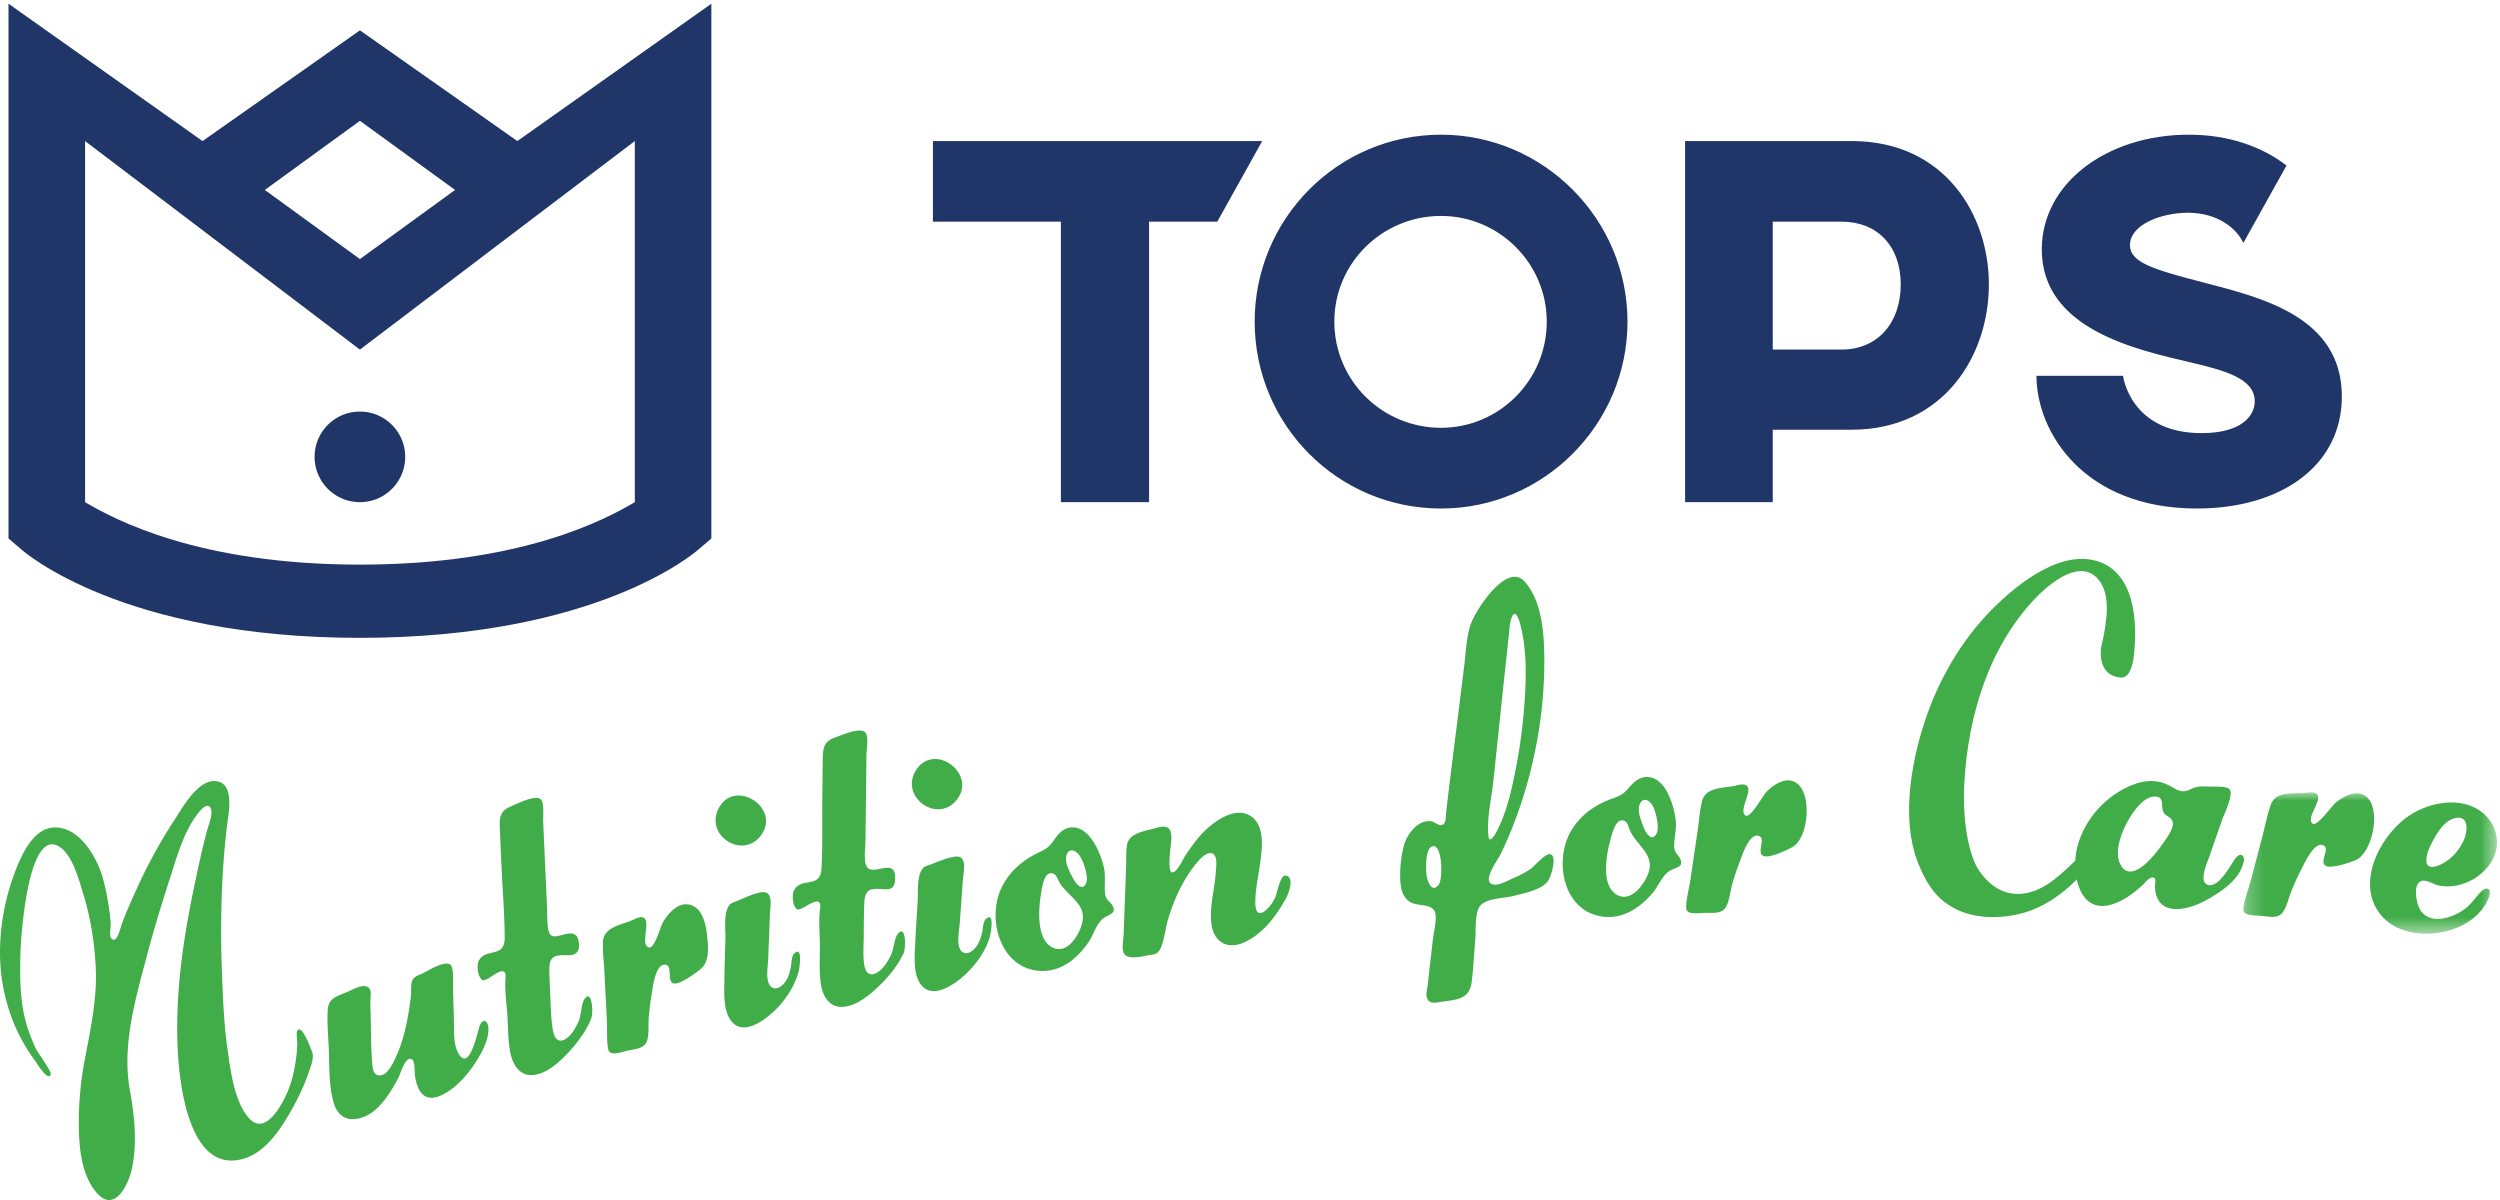 <svg width="150" height="72" viewBox="0 0 150 72" xmlns="http://www.w3.org/2000/svg" xmlns:xlink="http://www.w3.org/1999/xlink"><title>logo-tops-nutr</title><defs><path id="a" d="M15.473.015v8.48H.241V.016h15.232z"/></defs><g fill="none" fill-rule="evenodd"><path fill="#203568" d="M73.037 13.3h-4.093v16.828h-5.29V13.3h-7.679V8.464h19.757L73.037 13.3m7.023 5.996c0 3.537 2.868 6.372 6.405 6.372 3.473 0 6.34-2.835 6.34-6.372 0-3.505-2.867-6.34-6.34-6.34-3.537 0-6.405 2.835-6.405 6.34m17.59 0c0 6.18-5.035 11.215-11.185 11.215-6.214 0-11.185-5.034-11.185-11.215 0-6.15 4.97-11.215 11.185-11.215 6.15 0 11.184 5.065 11.184 11.215m8.716-5.996v7.673h4.142c2.103 0 3.537-1.55 3.537-3.908 0-2.325-1.43-3.765-3.537-3.765h-4.142zm12.968 3.765c0 4.27-2.708 8.719-8.253 8.719h-4.715v4.344h-5.259V8.464h10.006c5.545 0 8.221 4.396 8.221 8.601zm12.957-.095c-3.06-.796-4.493-1.21-4.493-2.262 0-1.243 1.911-1.944 3.473-1.944 1.749 0 2.91.901 3.33 1.812l2.59-4.645c-1.422-1.098-3.41-1.85-5.857-1.85-4.939 0-8.826 2.931-8.826 6.882 0 4.81 5.704 6.021 8.954 6.786 2.008.478 3.824.956 3.824 2.326 0 .924-.86 1.912-3.187 1.912-4.301 0-4.716-3.441-4.716-3.441h-5.194c0 3.377 2.836 7.965 9.624 7.965 5.066 0 8.699-2.58 8.699-6.723 0-4.779-4.812-5.925-8.221-6.818M38.088 30.13c-1.739 1.026-6.774 3.747-16.491 3.747-9.717 0-14.752-2.721-16.491-3.747V8.464l16.49 12.512L38.089 8.463V30.13zM21.597 7.25l5.708 4.147-5.708 4.148-5.708-4.148 5.708-4.147zm9.444 1.214L21.597 1.82l-9.444 6.644L.51.223v32.084l.768.657c.243.208 6.102 5.307 20.318 5.307 14.216 0 20.075-5.1 20.318-5.307l.768-.657V.222L31.04 8.464z"/><path d="M24.312 27.412a2.718 2.718 0 1 1-5.436 0 2.718 2.718 0 0 1 5.436 0" fill="#203568"/><path d="M18.735 63.126c.126.38-.113.923-.233 1.272-.272.794-.648 1.563-1.063 2.292-.644 1.128-1.544 2.486-2.873 2.848-3.186.868-3.775-4.367-3.89-6.35-.189-3.215.255-6.492.902-9.636.26-1.268.528-2.55.87-3.8.066-.242.163-.484.21-.73.132-.685-.19-.906-.655-.368-.92 1.063-1.361 2.66-1.783 3.97-.489 1.518-.963 3.04-1.37 4.583-.689 2.614-1.549 5.466-1.063 8.17.275 1.536.45 3.108.145 4.656-.195.99-1.048 2.849-2.174 1.484-.928-1.123-1.03-2.842-1.029-4.227a19.83 19.83 0 0 1 .348-3.657c.354-1.884.772-3.746.663-5.677-.081-1.43-.3-2.88-.725-4.252-.26-.838-.668-2.523-1.562-2.962-1.824-.895-2.213 5.703-2.23 6.531-.03 1.398-.03 2.838.37 4.19.15.508.343 1.003.57 1.48.088.186.936 1.342.883 1.51-.156.486-.843-.673-.934-.798a10.709 10.709 0 0 1-1.12-1.888A11.222 11.222 0 0 1 0 57.18a13.567 13.567 0 0 1 .774-4.513c.38-1.08 1.125-3.003 2.51-3.02 1.475-.018 2.49 1.724 2.858 2.944.185.611.3 1.244.394 1.876a7.9 7.9 0 0 1 .104 1.019c.004.195-.088.645.028.799.33.436.558-.613.643-.85.274-.757.612-1.489.945-2.221.637-1.4 1.383-2.75 2.225-4.037.488-.746 1.442-2.503 2.55-2.298 1.066.197.675 1.947.586 2.692-.349 2.939-.407 5.925-.296 8.882.058 1.547.124 3.11.349 4.643.18 1.229.4 3 1.255 3.978.957 1.095 1.925-.67 2.275-1.443.29-.639.446-1.306.547-1.998.048-.332.079-.668.091-1.004.005-.135-.076-.665-.007-.777.277-.451.798 1.03.904 1.275m8.383-5.085c.108.4.055.911.066 1.32l.05 1.83c.017.631-.047 1.487.289 2.04.675 1.117 1.155-1.468 1.267-1.708.228-.49.51-.24.517.214.006.516-.235 1.086-.481 1.527-.532.95-1.381 2.036-2.406 2.477-1.033.446-1.412-.375-1.529-1.25-.03-.227.049-1.022-.313-.96-.33.058-.562.93-.694 1.176-.446.832-1.11 1.935-2.032 2.295-.863.336-1.556.093-1.825-.82-.296-1.005-.255-2.084-.294-3.117-.03-.81-.116-1.644-.07-2.453.043-.759.566-.83 1.184-1.099.34-.148 1.132-.624 1.362-.129.074.159.006.598.01.787.006.296.014.592.023.888.024.844.014 1.683.077 2.527.028.368.014 1.025.54.93.441-.08.739-.76.898-1.102.522-1.117.751-2.434.897-3.651.032-.273-.032-.727.1-.972.116-.216.416-.302.63-.401.319-.148 1.565-.965 1.734-.349.012.043-.064-.233 0 0m3.217.608c.063-.85-.868 0-1.106.093-.266.105-.291.144-.46-.166-.114-.207-.158-.688-.054-.906.405-.843 1.57-.129 1.566-1.407-.005-1.44-.13-2.89-.193-4.328l-.098-2.186c-.026-.59-.034-1.067.587-1.33.33-.14 1.564-.786 1.883-.45.2.212.12 1.065.13 1.32l.229 5.124c.018.4.008.813.054 1.211.074.637.328.62.853.473.492-.137.882-.185.988.366.11.58-.102.866-.663.85-.77-.022-1.096.042-1.09.875.005.678.052 1.36.078 2.037.021.542.042 1.054.136 1.586.119.679.5.838 1.01.32.244-.246.414-.579.549-.896.146-.343.133-.975.326-1.27.45-.684.557.764.423 1.115-.289.756-.834 1.487-1.384 2.072-.523.556-1.246 1.234-2.04 1.342-.865.118-1.298-.607-1.443-1.356-.131-.679-.131-1.424-.167-2.118-.04-.767-.183-1.604-.114-2.37.003-.036-.003.034 0 0m6.167 4.34c-.117-.528-.06-1.181-.087-1.717l-.143-2.832c-.031-.628-.113-1.277-.096-1.906.024-.877.997-1.021 1.676-1.289.233-.091.62-.339.827-.137.322.313-.251 1.563.235 1.73.37.128.716-1.272.878-1.533.345-.557.965-1.265 1.702-.99.688.255.869 1.195.933 1.831.068.676.167 1.537-.4 2.005-.232.19-1.303 1.004-1.657.838-.371-.174.038-1.183-.535-1.107-.546.073-.678 1.452-.747 1.853-.076.437-.126.879-.163 1.321-.035.427.033.99-.105 1.397-.162.476-.736.49-1.173.587-.273.06-1.054.358-1.145-.05m7.465-8.832c.542-.2 1.14-.532 1.71-.622.76-.12.536.846.517 1.332l-.1 2.628c-.016.408-.103.904-.025 1.306.13.673.671.618 1.039.12.186-.252.27-.573.34-.874.04-.182.04-.677.193-.828.555-.55.316.92.288 1.03-.182.708-.547 1.344-1.008 1.908-.57.698-2.253 2.244-3.091 1.039-.437-.628-.377-1.648-.367-2.382.012-.859.042-1.718.062-2.577.012-.5-.16-1.848.442-2.08m1.724-4.082c-1.062 1.546-3.443.076-2.566-1.586.942-1.788 3.704-.071 2.566 1.586-.225.327.225-.328 0 0m3.521 4.399c.109-.845-.865-.05-1.11.031-.27.09-.298.127-.45-.192-.102-.212-.12-.695-.003-.907.452-.819 1.575-.041 1.642-1.317.076-1.461.034-2.938.05-4.4.008-.718.014-1.435.025-2.152.009-.61.054-1.054.702-1.276.364-.125 1.62-.706 1.885-.27.166.275.037 1.021.034 1.314l-.059 5.132c-.004.412-.077.89-.011 1.301.18 1.137 1.778-.432 1.791.898.006.58-.167.758-.71.712-.775-.064-1.099-.018-1.139.821-.034.72-.025 1.443-.038 2.162-.009.522-.046 1.08.041 1.594.1.59.478.678.925.314.293-.239.505-.601.672-.937.17-.343.187-.965.396-1.25.492-.665.518.79.36 1.137-.334.738-.915 1.437-1.497 1.99-.554.527-1.313 1.164-2.112 1.227-.87.07-1.263-.678-1.365-1.434-.093-.685-.05-1.43-.048-2.124.003-.768-.095-1.612.019-2.374.005-.034-.005.034 0 0m6.364-2.515c.55-.181 1.158-.492 1.731-.563.764-.094.506.865.47 1.35l-.19 2.622c-.03.408-.133.9-.07 1.305.107.676.65.641 1.035.156.195-.246.29-.564.37-.862.047-.18.064-.676.221-.821.574-.53.285.93.253 1.04-.206.7-.593 1.323-1.074 1.87-.594.68-2.328 2.167-3.124.934-.416-.643-.32-1.66-.285-2.394.041-.858.1-1.715.15-2.573.03-.5-.096-1.852.513-2.064m1.864-4.02c-1.15 1.557-3.527-.143-2.461-1.76 1.08-1.64 3.61.205 2.46 1.76-.235.32.237-.32 0 0M64.38 52.7c.15.295.572.823.79.279.156-.39-.15-1.235-.353-1.58-.211-.361-.687-.598-.833-.06-.116.426.218 1.003.396 1.362.19.372-.226-.455 0 0m.543 2.708c.295-1.11-.705-1.528-1.27-2.33-.198-.278-.284-.797-.694-.668-.363.114-.463.994-.51 1.295-.136.854-.272 2.666.698 3.141.903.442 1.586-.728 1.776-1.438.07-.267-.071.267 0 0m-.737-5.753c1.16-.175 1.833 1.482 2.041 2.359.136.569.008 1.094.086 1.647.047.335.243.381.413.637.343.518-.237.562-.566.835-.396.33-.557.97-.85 1.398-.634.927-1.555 1.717-2.73 1.725-2.491.014-3.412-3.036-2.498-4.974.473-1.001 1.304-1.701 2.296-2.16.455-.212.614-.357.883-.75.219-.322.518-.655.925-.717.458-.07-.218.033 0 0m6.16 2.689c.313-.037.643-.833.803-1.063.317-.456.645-.93 1.035-1.33.68-.694 2.04-1.689 2.988-.89.786.661.523 2.1.397 2.98-.099.69-.247 1.38-.25 2.079-.005 1.357.948.314 1.214-.318.095-.226.282-1.34.619-1.273.541.11.171 1.07.011 1.36-.586 1.064-1.39 2.157-2.534 2.66-1.01.444-1.8-.042-1.94-1.103-.139-1.033.197-2.097.259-3.127.016-.27.13-.967-.194-1.11-.408-.18-.967.575-1.15.816-.696.919-1.202 2.045-1.525 3.147-.16.545-.21 1.18-.433 1.7-.15.35-.339.386-.692.435-.455.063-1.375.353-1.555-.19-.094-.285.007-.745.018-1.052l.15-4.047c.017-.434-.02-.915.06-1.345.14-.739 1.144-.81 1.765-1.003.7-.218.943.043.883.792-.016.21-.271 1.924.071 1.882.044-.005-.11.014 0 0m18.957-2.2c.034.495.348.015.429-.129a8.39 8.39 0 0 0 .477-1.053c.278-.717.45-1.466.613-2.217a32.48 32.48 0 0 0 .656-4.686c.103-1.486.124-3.01-.226-4.469-.088-.365-.338-1.216-.583-.449-.084.264-.095.556-.125.831-.321 2.956-.627 5.914-.94 8.87-.11 1.05-.406 2.24-.301 3.302M86 50.771c-.523.035-.446 1.454-.402 1.758.054.371.303 1.064.712.572.274-.332.241-2.369-.31-2.33-.132.008.241-.018 0 0m2.244-13.32c.277-.814 2.141-3.733 3.217-2.573 1.184 1.275 1.22 3.67 1.193 5.291-.062 3.718-.988 7.716-2.609 11.064-.19.394-1.187 1.703-.442 1.839.363.066.91-.261 1.228-.399a5.56 5.56 0 0 0 1.025-.551c.221-.157.826-.893 1.132-.873.479.03.08 1.4-.15 1.666-.43.5-1.417.68-2.012.838-.565.15-1.792.13-2.088.703-.256.498-.176 1.371-.22 1.9-.073.855-.112 1.721-.218 2.573-.135 1.08-.979 1.046-1.886 1.192-.372.06-.754.13-.822-.38-.027-.2.059-.485.08-.692.09-.903.202-1.804.304-2.706.043-.384.27-1.267.112-1.646-.205-.492-1.058-.313-1.476-.574-.5-.313-.586-.888-.6-1.431a6.982 6.982 0 0 1 .232-1.995c.185-.651.837-1.52 1.612-1.422.23.03.47.307.701.21.211-.087.188-.488.211-.681.018-.153.03-.306.048-.459.216-1.9.468-3.798.703-5.696l.345-2.79c.099-.803.118-1.64.38-2.408.119-.35-.12.351 0 0M98.63 49.67c.12.308.484.877.757.357.196-.372-.02-1.243-.186-1.608-.174-.38-.622-.665-.823-.145-.16.412.113 1.02.252 1.395.15.39-.176-.476 0 0m.26 2.75c.409-1.073-.543-1.593-1.023-2.448-.167-.297-.199-.823-.62-.738-.373.076-.563.942-.642 1.236-.223.836-.546 2.623.37 3.197.851.533 1.653-.56 1.915-1.247.098-.258-.099.259 0 0m-.137-5.798c1.173-.054 1.67 1.664 1.786 2.558.076.58-.105 1.088-.086 1.646.013.338.202.405.345.677.288.55-.294.534-.65.772-.427.286-.654.907-.99 1.303-.726.856-1.724 1.547-2.895 1.432-2.478-.244-3.078-3.374-1.967-5.206.574-.947 1.473-1.557 2.506-1.911.475-.163.649-.291.956-.654.252-.297.584-.598.995-.617.462-.022-.22.01 0 0m2.422 7.878c-.012-.543.17-1.17.249-1.702.14-.957.28-1.913.422-2.87.088-.602.133-1.23.268-1.824.193-.853 1.178-.808 1.894-.937.256-.046.66-.207.838.026.275.36-.55 1.464-.107 1.743.286.18 1.054-1.225 1.234-1.408.48-.486 1.3-1.039 1.934-.452.805.744.585 3.23-.37 3.754-.284.156-1.455.74-1.788.5-.347-.25.282-1.146-.31-1.19-.541-.042-.95 1.299-1.093 1.671-.16.415-.296.838-.418 1.264-.12.425-.155.97-.375 1.35-.251.435-.817.336-1.265.347-.282.006-1.103.146-1.113-.272-.002-.088.005.198 0 0m26.1-2.542c.668 1.063 2.04-.694 2.388-1.196.215-.31.79-1.02.7-1.433-.09-.406-.556-.294-.618-.82-.041-.348.025-.702-.43-.717-.555-.017-1.062.582-1.344.987-.517.742-1.257 2.286-.696 3.179.122.194-.121-.194 0 0m6.503-4.596c.259.292-.35 1.542-.443 1.808-.241.697-.49 1.393-.725 2.093-.112.334-.671 1.521-.23 1.785.614.366 1.36-.95 1.598-1.327.094-.148.37-.607.601-.353.177.195-.093.767-.201.957-.41.717-1.28 1.283-1.985 1.676-1.187.66-3.038 1.051-3.098-.826-.003-.088.067-.412-.016-.48-.244-.2-.594.298-.736.425-.578.522-1.342 1.091-2.133 1.216-1.683.266-2.042-1.896-1.851-3.108.269-1.704 1.498-3.236 3.04-3.98.799-.385 1.634-.552 2.462-.16.524.248.775.562 1.351.279.414-.204.692-.194 1.15-.17.272.015 1.022-.048 1.216.165.042.047-.042-.046 0 0" fill="#41AD49"/><g transform="translate(134.345 47.526)"><mask id="b" fill="#fff"><use xlink:href="#a"/></mask><path d="M.247 7.028c.048-.54.3-1.144.437-1.664l.739-2.805c.154-.588.27-1.208.47-1.782.287-.827 1.26-.672 1.986-.72.26-.018.68-.132.83.119.233.388-.71 1.393-.3 1.72.264.21 1.183-1.1 1.382-1.262C6.322.204 7.2-.253 7.764.4c.717.829.221 3.275-.786 3.69-.3.122-1.528.572-1.833.297-.317-.287.409-1.107-.175-1.218-.533-.1-1.089 1.186-1.273 1.54-.205.394-.387.8-.555 1.21-.168.408-.263.946-.524 1.3-.298.404-.849.243-1.295.204-.281-.025-1.113.021-1.076-.395.008-.088-.018.198 0 0M11.86 4.437c.72-.228 1.32-.866 1.623-1.553.22-.501.345-1.496-.495-1.33-.754.148-1.255 1.13-1.55 1.749-.213.447-.464 1.417.422 1.134.103-.033-.103.033 0 0m3.247-.205c-.646 1-1.951 1.62-3.135 1.372-.313-.065-.826-.442-1.133-.22-.394.283-.197 1.235-.026 1.582.538 1.087 2.02.6 2.775.011.34-.264.566-.612.848-.925.394-.436.77-.324.535.293-.861 2.254-4.702 2.877-6.316 1.193-1.839-1.917-.175-5.093 1.736-6.243 1.1-.663 2.664-.96 3.84-.315 1.18.646 1.62 2.101.876 3.252-.2.31.201-.31 0 0" fill="#41AD49" mask="url(#b)"/></g><path d="M126.365 49.315c-.047.142-.266.458-.657.948-.291.38-.604.735-.924 1.083-.466.524-.985.982-1.517 1.413-1.468 1.158-3.203 1.33-4.483-.466-.723-1.016-1.025-3.226-.932-5.161.212-4.423 1.648-8.678 4.544-11.511.843-.8 2.444-2.023 3.46-.908.836.916.54 2.565.302 3.746-.233.726-.164 1.886.774 2.137.195.067.364.056.366.056.28.017.575-.29.707-1.11.305-2.317.047-5.271-2.26-5.9-2.308-.628-5.006 1.603-6.584 3.294-1.765 1.913-3.098 4.333-3.872 6.977-.733 2.5-1.185 5.703-.087 8.149.438 1.05 1.019 1.8 1.74 2.249 1.252.841 3.051.855 4.426.472 1.481-.412 2.774-1.417 3.832-2.658.65-.735 1.118-1.584 1.55-2.5.068-.163.297-.638.112-.806-.216-.197-.43.357-.497.496" fill="#41AD49"/></g></svg>
